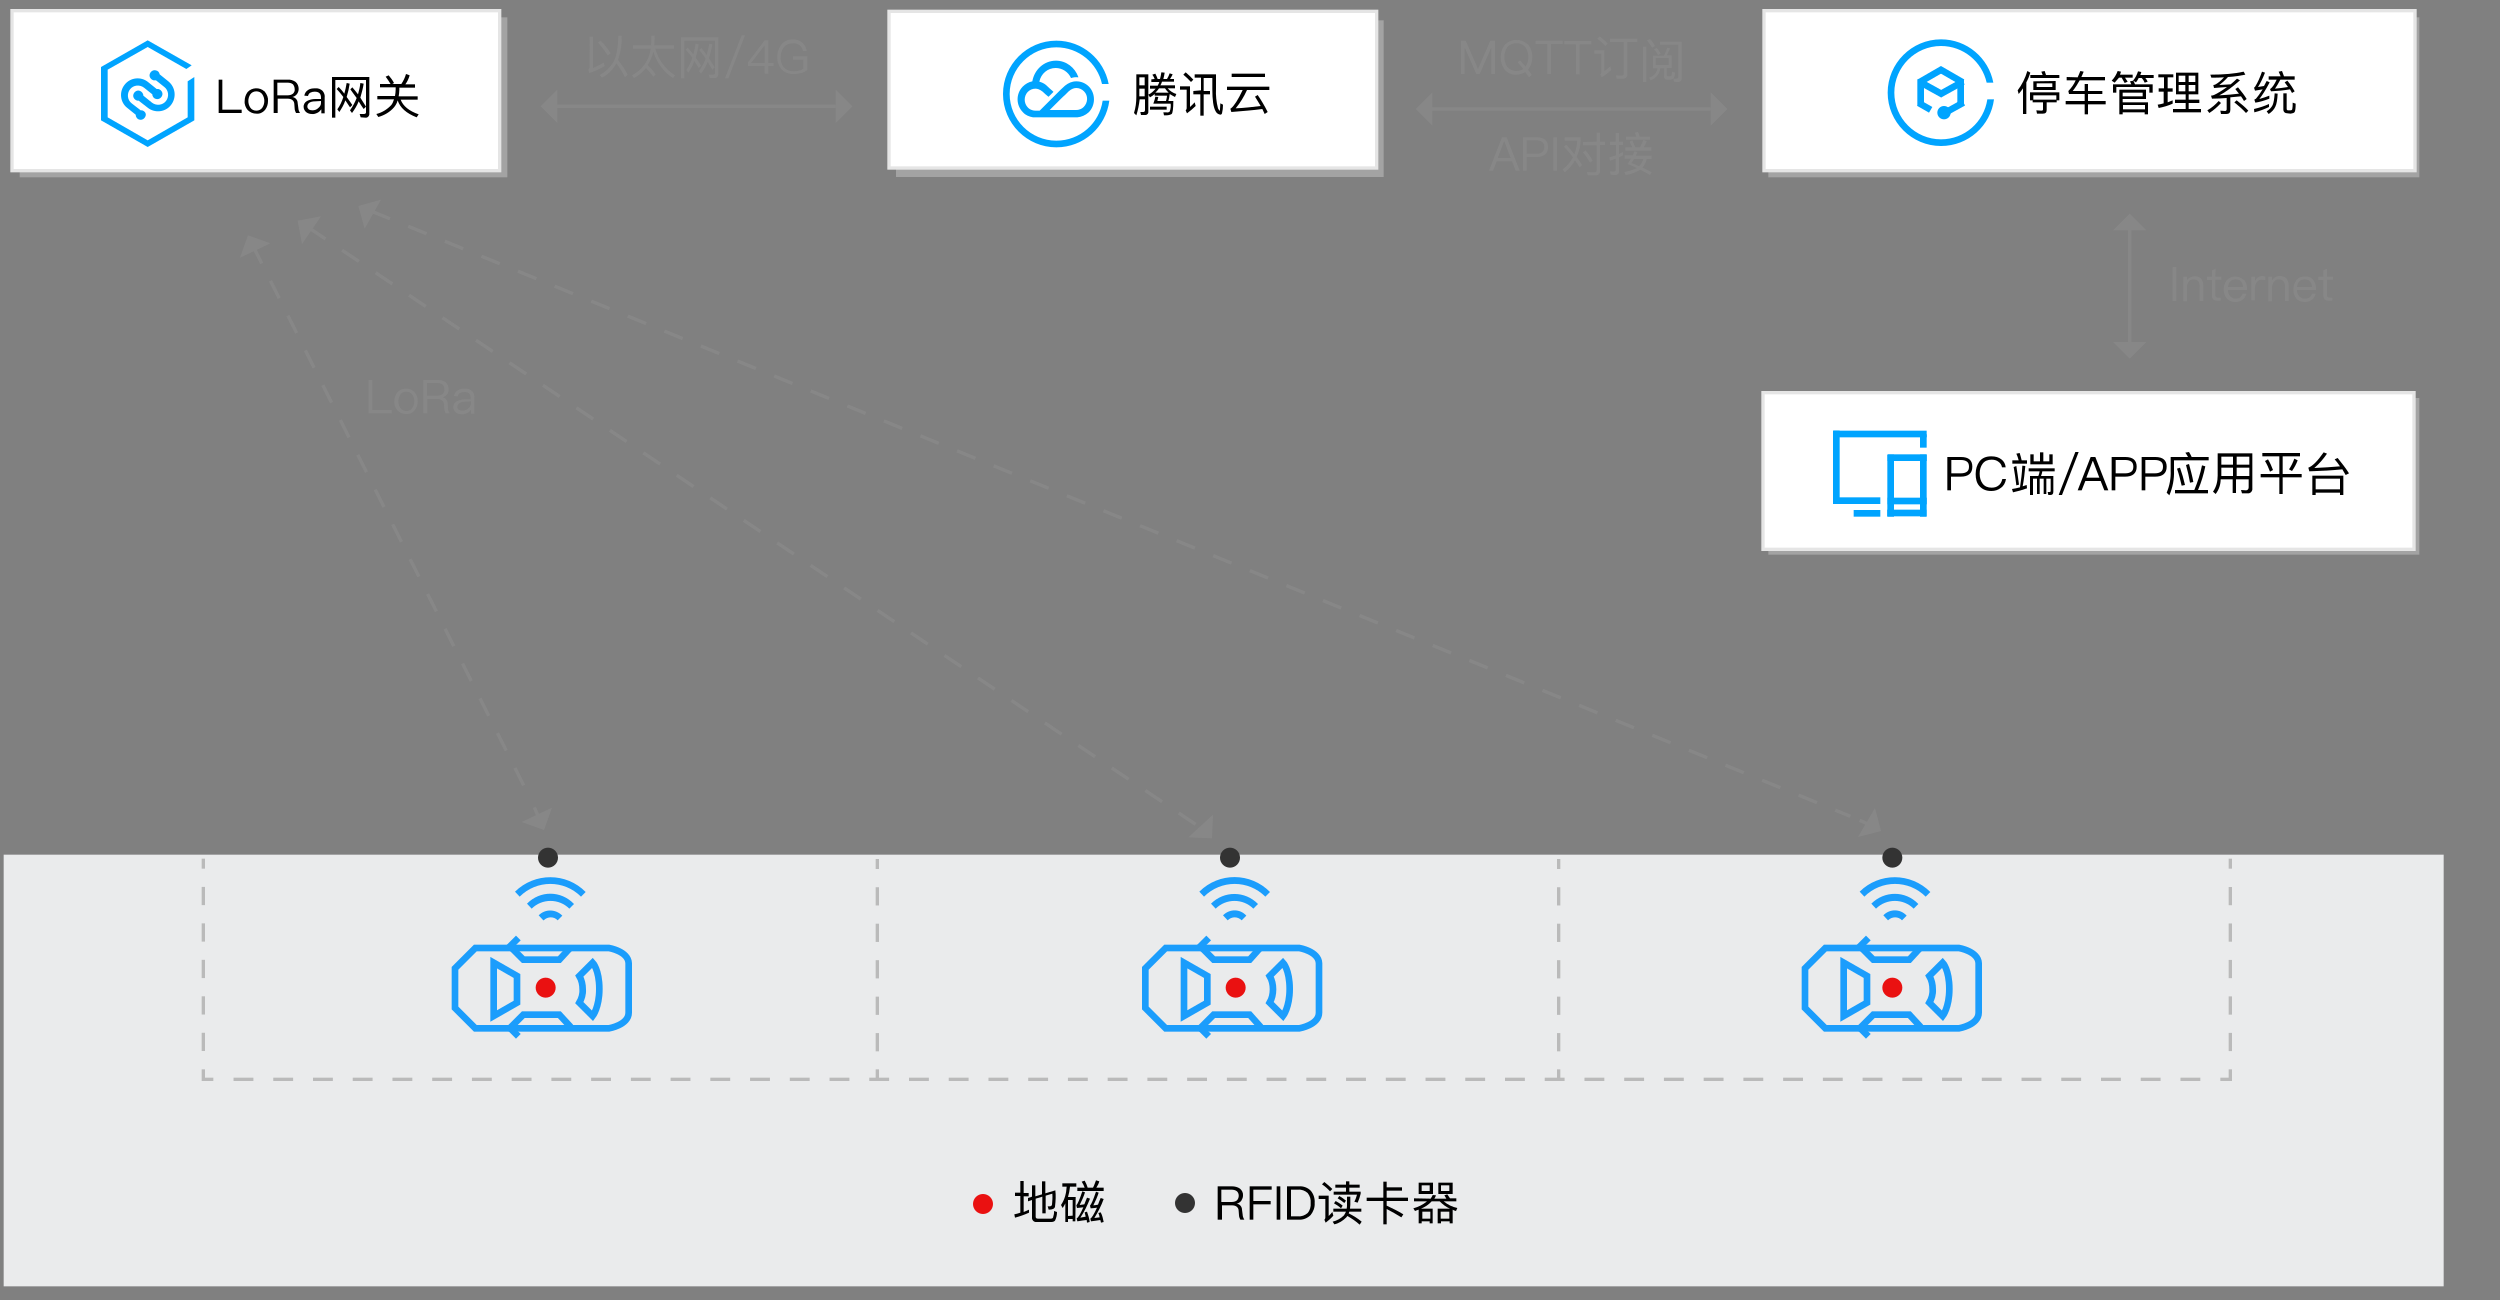 <?xml version="1.0" encoding="utf-8"?>
<!-- Generator: Adobe Illustrator 23.0.3, SVG Export Plug-In . SVG Version: 6.00 Build 0)  -->
<svg version="1.1" id="图层_1" xmlns="http://www.w3.org/2000/svg" xmlns:xlink="http://www.w3.org/1999/xlink" x="0px" y="0px"
	 width="750px" height="390px" viewBox="0 0 750 390" style="enable-background:new 0 0 750 390;" xml:space="preserve">
<rect x="0" y="0" width="750" height="390" fill="#808080" stroke="none"/>
<style type="text/css">
	.st0{fill:none;}
	.st1{fill:#878787;}
	.st2{fill:none;stroke:#878787;stroke-miterlimit:10;}
	.st3{opacity:0.6;fill:#BBBBBB;enable-background:new    ;}
	.st4{fill:#FFFFFF;stroke:#E5E5E5;}
	.st5{fill:#EAEBEC;}
	.st6{fill:none;stroke:#BABABA;stroke-miterlimit:10;}
	.st7{fill:none;stroke:#BABABA;stroke-miterlimit:10;stroke-dasharray:5.47,5.47;}
	.st8{fill:none;stroke:#BABABA;stroke-miterlimit:10;stroke-dasharray:5.96,5.96;}
	.st9{fill:#1B9DFC;}
	.st10{fill:none;stroke:#1B9DFC;stroke-width:2;stroke-miterlimit:10;}
	.st11{fill:#EA1111;}
	.st12{fill:#333333;}
	.st13{fill:none;stroke:#878787;stroke-miterlimit:10;stroke-dasharray:5.84,5.84;}
	.st14{fill:none;stroke:#878787;stroke-miterlimit:10;stroke-dasharray:6.05,6.05;}
	.st15{fill:none;stroke:#878787;stroke-miterlimit:10;stroke-dasharray:5.93,5.93;}
	.st16{clip-path:url(#SVGID_2_);}
	.st17{clip-path:url(#SVGID_4_);fill:#00A4FF;}
	.st18{clip-path:url(#SVGID_6_);}
	.st19{clip-path:url(#SVGID_8_);fill:#00A4FF;}
	.st20{clip-path:url(#SVGID_10_);}
	.st21{clip-path:url(#SVGID_12_);fill:#00A4FF;}
	.st22{clip-path:url(#SVGID_14_);}
	.st23{clip-path:url(#SVGID_16_);fill:#00A4FF;}
	.st24{clip-path:url(#SVGID_18_);}
	.st25{clip-path:url(#SVGID_20_);fill:#00A4FF;}
	.st26{clip-path:url(#SVGID_22_);}
	.st27{clip-path:url(#SVGID_24_);fill:#00A4FF;}
	.st28{clip-path:url(#SVGID_26_);}
	.st29{clip-path:url(#SVGID_28_);fill:#00A4FF;}
	.st30{clip-path:url(#SVGID_30_);}
	.st31{clip-path:url(#SVGID_32_);fill:#00A4FF;}
	.st32{clip-path:url(#SVGID_34_);}
	.st33{clip-path:url(#SVGID_36_);fill:#00A4FF;}
	.st34{clip-path:url(#SVGID_38_);}
	.st35{clip-path:url(#SVGID_40_);fill:#00A4FF;}
	.st36{clip-path:url(#SVGID_42_);}
	.st37{clip-path:url(#SVGID_44_);fill:#00A4FF;}
	.st38{clip-path:url(#SVGID_46_);}
	.st39{clip-path:url(#SVGID_48_);fill:#00A4FF;}
	.st40{fill-rule:evenodd;clip-rule:evenodd;fill:#00A4FF;}
	.st41{clip-path:url(#SVGID_50_);}
	.st42{clip-path:url(#SVGID_52_);fill:#00A4FF;}
	.st43{clip-path:url(#SVGID_54_);}
	.st44{clip-path:url(#SVGID_56_);fill:#00A4FF;}
	.st45{clip-path:url(#SVGID_58_);}
	.st46{clip-path:url(#SVGID_60_);fill:#00A4FF;}
	.st47{fill:#00A4FF;}
</style>
<title>1</title>
<path class="st0" d="M740.5,8458.4"/>
<path class="st0" d="M740.5-7924.6"/>
<g>
	<path class="st0" d="M1015.8-44.7"/>
</g>
<g>
	<path class="st1" d="M176.5,20.9c0.2-0.2,0.4-0.5,0.4-0.8V11h1v9.4c1.1-0.5,2.2-1,3.2-1.6l0.3,1c-1.5,0.9-3,1.6-4.6,2.1L176.5,20.9
		z M183.2,16l-0.9,0.6c-0.9-1.4-1.9-2.7-2.9-3.9l0.8-0.5C181.4,13.4,182.3,14.6,183.2,16L183.2,16z M180.6,23.3l-0.7-0.8
		c2.1-1.1,3.8-2.9,4.7-5.1c0.6-2.2,0.9-4.4,0.9-6.7h1c0.1,2.3-0.2,4.6-0.9,6.7c-0.1,0.2-0.1,0.4-0.2,0.6c1.1,1.4,2.1,2.8,2.9,4.4
		l-0.8,0.8c-0.7-1.5-1.6-2.9-2.6-4.2C184,20.8,182.5,22.3,180.6,23.3z"/>
	<path class="st1" d="M195.3,13.6c0.1-0.7,0.1-1.5,0.1-2.2v-0.7h1v0.5c0,0.8-0.1,1.6-0.1,2.4h5.9v1h-5.6c0.9,3.3,3,6.2,5.9,8
		l-0.6,0.8c-2.8-1.8-4.9-4.6-5.9-7.9c-0.3,1.4-0.9,2.8-1.7,4c0.9,0.9,1.7,1.8,2.4,2.8L196,23c-0.7-0.9-1.4-1.8-2.2-2.6
		c-1,1.2-2.2,2.3-3.6,3l-0.6-0.8c3.1-1.6,5.2-4.6,5.6-8h-5.3v-1H195.3z"/>
	<path class="st1" d="M212.9,23.4l-0.3-1h1.3c0.3,0,0.6-0.2,0.6-0.4c0-0.1,0-0.1,0-0.1v-9.7h-9.2v11.3h-1V11.2h11.2v10.9
		c0.1,0.6-0.3,1.2-0.9,1.3c-0.1,0-0.2,0-0.3,0C214.3,23.4,212.9,23.4,212.9,23.4z M208.3,18.3c-0.4,1.3-1.1,2.4-1.8,3.5l-0.6-0.8
		c0.8-1.1,1.4-2.4,1.8-3.7c-0.7-0.9-1.3-1.7-2-2.4l0.6-0.6c0.6,0.6,1.1,1.3,1.7,2c0.3-1,0.5-2.1,0.7-3.2l0.9,0.2
		c-0.2,1.4-0.5,2.7-0.9,4c0.5,0.7,1.1,1.5,1.6,2.4l-0.7,0.7C209.2,19.6,208.7,18.9,208.3,18.3z M212.3,18.6c-0.5,1.3-1.2,2.4-2,3.5
		l-0.6-0.8c0.8-1.1,1.5-2.4,2-3.7c-0.6-1-1.3-1.8-1.9-2.6l0.6-0.6c0.6,0.7,1.1,1.4,1.6,2.1c0.3-1.1,0.6-2.2,0.8-3.4l0.9,0.2
		c-0.2,1.4-0.6,2.8-1,4.2c0.5,0.8,1.1,1.7,1.7,2.7l-0.7,0.7C213.2,20.1,212.8,19.3,212.3,18.6L212.3,18.6L212.3,18.6z"/>
	<path class="st1" d="M222.5,10.6l-5,12.9h1l5-12.9H222.5z"/>
	<path class="st1" d="M230.5,12.1v6.8h1.6v0.9h-1.6v2.3h-1.1v-2.3h-5v-1.1l5-6.6H230.5z M225.3,18.9h4.1v-5.3l0,0L225.3,18.9z"/>
	<path class="st1" d="M240.7,12.8c0.7,0.6,1.2,1.5,1.3,2.5h-1.1c-0.1-0.7-0.5-1.3-1-1.7c-0.6-0.5-1.4-0.7-2.1-0.6
		c-1,0-2,0.4-2.6,1.1c-0.7,0.9-1,2-1,3.1c-0.1,1.1,0.3,2.1,0.9,3c0.8,0.8,1.8,1.2,3,1.2c0.5,0,1-0.1,1.6-0.2
		c0.5-0.1,0.9-0.3,1.3-0.6v-2.7h-3.1v-1h4.3V21c-0.5,0.4-1.1,0.7-1.8,0.9c-0.8,0.2-1.5,0.3-2.3,0.3c-1.4,0.1-2.8-0.5-3.7-1.5
		c-0.8-1-1.3-2.3-1.2-3.6c-0.1-1.3,0.4-2.6,1.2-3.7s2.1-1.6,3.5-1.6C238.7,11.8,239.8,12.1,240.7,12.8z"/>
	<polygon class="st1" points="250.7,36.9 255.7,31.9 250.7,26.9 	"/>
	<polygon class="st1" points="167.2,36.9 162.2,31.9 167.2,26.9 	"/>
	<line class="st2" x1="164.7" y1="31.9" x2="250.7" y2="31.9"/>
</g>
<polygon class="st1" points="81.1,73 74.4,70.6 72,77.3 "/>
<polygon class="st1" points="156.5,246.6 163.2,249 165.6,242.3 "/>
<polygon class="st1" points="557.4,251.1 564.3,249.3 562.5,242.4 "/>
<polygon class="st1" points="96.3,64.9 89.3,66.2 90.6,73.2 "/>
<polygon class="st1" points="114.3,59.9 107.5,61.8 109.4,68.6 "/>
<polygon class="st1" points="633.9,102.6 638.9,107.6 643.9,102.6 "/>
<polygon class="st1" points="633.9,69.1 638.9,64.1 643.9,69.1 "/>
<line class="st2" x1="638.9" y1="66.6" x2="638.9" y2="102.6"/>
<path class="st1" d="M652.9,80.1v10.2h-1.1V80.1H652.9z"/>
<path class="st1" d="M661,85.8v4.5h-1.1v-4.4c0-1.4-0.6-2.1-1.9-2.1c-0.5,0-1,0.2-1.3,0.6c-0.4,0.4-0.6,1-0.6,1.6v4.4H655V83h1.1
	v1.1c0.2-0.4,0.6-0.7,1-0.9s0.8-0.3,1.3-0.3C660,82.8,661,83.8,661,85.8z"/>
<path class="st1" d="M664.6,83h1.8v0.9h-1.8v4.6c0,0.2,0,0.4,0.2,0.6c0.1,0.1,0.3,0.2,0.5,0.2h0.9v0.9h-1c-0.5,0-1-0.1-1.3-0.5
	s-0.4-0.8-0.3-1.2V84h-1.5v-1h1.5v-1.9l1.1-0.5L664.6,83z"/>
<path class="st1" d="M673.3,84c0.6,0.9,0.9,1.9,0.8,3h-5.7c0,0.7,0.2,1.4,0.7,1.9c0.4,0.5,1,0.7,1.6,0.7c0.5,0,1-0.1,1.4-0.4
	c0.3-0.3,0.6-0.7,0.7-1.1h1.1c-0.2,0.7-0.5,1.3-1,1.7c-0.6,0.6-1.5,0.8-2.3,0.8c-0.9,0-1.8-0.3-2.5-1c-0.7-0.8-1-1.8-1-2.8
	s0.3-1.9,0.9-2.7c1.3-1.4,3.4-1.5,4.9-0.3C673,83.9,673.1,83.9,673.3,84L673.3,84z M669.1,84.4c-0.4,0.5-0.7,1.1-0.7,1.7h4.5
	c-0.1-1.6-0.9-2.3-2.3-2.3C670.1,83.8,669.5,84,669.1,84.4L669.1,84.4z"/>
<path class="st1" d="M679.6,83v1.1c-0.3-0.1-0.7-0.2-1.1-0.2c-0.6,0-1.1,0.3-1.4,0.7c-0.4,0.5-0.6,1.1-0.6,1.7v3.8h-1.1V83h1.1v1.3
	c0.2-0.4,0.4-0.7,0.8-1c0.4-0.3,0.8-0.5,1.3-0.5C678.9,82.8,679.3,82.9,679.6,83z"/>
<path class="st1" d="M686.6,85.8v4.5h-1.1v-4.4c0-1.4-0.7-2.1-1.9-2.1c-0.5,0-1,0.2-1.3,0.6c-0.4,0.4-0.6,1-0.7,1.6v4.4h-1.1V83h1.1
	v1.1c0.5-0.8,1.3-1.3,2.3-1.3C685.7,82.8,686.6,83.8,686.6,85.8z"/>
<path class="st1" d="M694,84c0.6,0.9,0.9,1.9,0.8,3h-5.7c0,0.7,0.2,1.4,0.7,1.9c0.4,0.5,1,0.7,1.6,0.7c0.5,0,1-0.1,1.5-0.4
	c0.3-0.3,0.6-0.7,0.7-1.1h1.1c-0.2,0.7-0.5,1.3-1,1.7c-0.7,0.6-1.5,0.8-2.3,0.8c-0.9,0-1.8-0.3-2.5-1c-1.2-1.6-1.2-3.9,0-5.5
	c0.6-0.8,1.5-1.2,2.5-1.1C692.4,82.8,693.3,83.2,694,84z M689.8,84.4c-0.4,0.5-0.7,1.1-0.7,1.7h4.5c-0.1-1.6-0.9-2.3-2.3-2.3
	C690.8,83.8,690.2,84,689.8,84.4L689.8,84.4z"/>
<path class="st1" d="M698.1,83h1.8v0.9h-1.8v4.6c0,0.2,0,0.4,0.2,0.6c0.1,0.1,0.3,0.2,0.5,0.2h0.9v0.9h-1.1c-0.5,0-1-0.1-1.3-0.5
	c-0.2-0.4-0.4-0.8-0.3-1.2V84h-1.5v-1h1.5v-1.9l1.1-0.5L698.1,83z"/>
<g>
	<path class="st1" d="M439.7,12.2l3.7,8.5l0,0l3.7-8.5h1.4v10h-1.1v-8l0,0l-3.5,8h-1l-3.5-8l0,0v8h-1.1v-10
		C438.3,12.2,439.7,12.2,439.7,12.2z"/>
	<path class="st1" d="M493.9,14v10.6h-1V14H493.9z M496.5,13.8l-0.9,0.5c-0.4-0.8-1-1.5-1.5-2.2l0.9-0.4
		C495.6,12.3,496.1,13,496.5,13.8z M501,14.5c-0.3,0.7-0.6,1.4-1,2.1h1.5v3.8H500v2.1c0,0.2,0.1,0.4,0.3,0.4h0.6
		c0.2,0,0.3,0,0.5-0.2c0.2-0.4,0.2-0.8,0.2-1.2l0.9,0.3c0,0.6-0.1,1.2-0.5,1.8c-0.3,0.2-0.6,0.3-0.9,0.3h-1c-0.6,0-0.9-0.4-0.9-1.1
		v-2.3h-1.1c-0.2,1.6-1.3,3-2.9,3.6l-0.5-0.8c1.3-0.3,2.3-1.4,2.6-2.8h-1.4v-3.8h3.3c0.4-0.8,0.7-1.6,1-2.4L501,14.5z M498.2,16.1
		l-0.8,0.4c-0.3-0.6-0.7-1.2-1.2-1.7l0.8-0.4C497.5,14.9,497.8,15.4,498.2,16.1z M500.6,17.4h-3.9v2.1h3.9V17.4z M502.2,24.5
		l-0.2-0.9h1c0.3,0,0.5-0.2,0.5-0.6v-9.6H498v-0.9h6.5v10.9c0.1,0.6-0.3,1.2-1,1.2c-0.1,0-0.2,0-0.3,0L502.2,24.5z"/>
	<path class="st1" d="M452,41.2l3.9,10h-1.2l-1.1-2.8H449l-1.1,2.8h-1.2l3.9-10H452z M453.2,47.4l-1.9-5h-0.1l-1.9,5H453.2z"/>
	<g>
		<path class="st1" d="M458.5,13.4c1.6,2.2,1.6,5.2,0,7.4l-0.1,0.1c0.4,0.5,0.8,1,1.1,1.6l-0.8,0.7c-0.4-0.6-0.8-1.1-1.1-1.6
			c-0.8,0.5-1.8,0.8-2.7,0.8c-1.4,0.1-2.6-0.5-3.5-1.5c-1.6-2.2-1.6-5.2,0-7.4c1.9-2,5-2,7-0.1H458.5L458.5,13.4L458.5,13.4z
			 M452.2,14.1c-1.2,1.8-1.2,4.2,0,6c0.7,0.8,1.7,1.2,2.7,1.2c0.7,0,1.5-0.2,2.1-0.6c-0.6-0.7-1.1-1.4-1.7-2l0.7-0.6
			c0.6,0.6,1.1,1.3,1.7,1.9c1.1-1.8,1.1-4.2-0.1-5.9c-0.7-0.8-1.7-1.2-2.7-1.1C453.9,12.9,452.9,13.4,452.2,14.1L452.2,14.1z"/>
		<path class="st1" d="M468.8,12.2v1h-3.5v9h-1.1v-9h-3.5v-1C460.7,12.2,468.8,12.2,468.8,12.2z"/>
		<path class="st1" d="M461,41.2c2.3,0,3.4,1,3.4,2.9c0,2-1.2,3-3.5,3H458v4.1h-1.1v-10H461z M458,46.1h2.9c0.6,0.1,1.3-0.1,1.8-0.5
			c0.4-0.4,0.6-0.9,0.6-1.5s-0.2-1.1-0.6-1.5c-0.5-0.4-1.1-0.5-1.8-0.5H458V46.1z"/>
		<path class="st1" d="M467.1,41.2v10H466v-10H467.1z"/>
		<path class="st1" d="M483.2,52.4l-0.2-1c0.4,0,0.8,0.1,1.1,0.1s0.5-0.1,0.6-0.4c0-0.1,0-0.1,0-0.1v-3.4c-0.6,0.2-1.1,0.4-1.7,0.6
			l-0.2-1c0.7-0.2,1.3-0.4,2-0.6v-3.1H483v-1h1.7v-2.6h1v2.6h1.2v1h-1.2v2.7c0.4-0.2,0.8-0.4,1.2-0.6v1c-0.4,0.2-0.8,0.4-1.2,0.6
			v4.1c0.1,0.6-0.3,1.1-1,1.2c-0.1,0-0.2,0-0.3,0L483.2,52.4z M491.2,45.6c-0.1,0.4-0.3,0.7-0.5,1.1h4.8v1H494
			c-0.2,1-0.6,1.9-1.3,2.6c1,0.4,1.9,0.9,2.8,1.4l-0.5,0.8c-0.8-0.5-1.8-1-2.9-1.6c-1.3,0.8-2.8,1.4-4.4,1.6l-0.4-0.9
			c1.3-0.2,2.6-0.6,3.8-1.2c-0.9-0.4-1.8-0.8-2.8-1.2c0.4-0.6,0.7-1.1,1-1.6h-1.9v-1h2.4c0.2-0.4,0.4-0.8,0.5-1.2L491.2,45.6z
			 M490.6,44.2h1.4c0.4-0.7,0.7-1.5,1-2.2l1,0.3c-0.2,0.7-0.5,1.3-0.9,1.9h2.3v1h-7.8v-1h2.1c-0.3-0.6-0.6-1.2-0.8-1.7l0.8-0.4
			C490,42.8,490.3,43.5,490.6,44.2L490.6,44.2L490.6,44.2z M491.9,41h3.1v0.9h-7.2V41h3.1c-0.1-0.4-0.3-0.8-0.5-1.2l1-0.2
			C491.6,40,491.8,40.5,491.9,41L491.9,41z M490.2,47.7c-0.3,0.4-0.5,0.9-0.8,1.2c0.8,0.3,1.6,0.6,2.3,1c0.6-0.6,1.1-1.4,1.3-2.2
			H490.2z"/>
		<path class="st1" d="M477.4,12.3v1h-3.5v9h-1.1v-9h-3.5v-1C469.3,12.3,477.4,12.3,477.4,12.3z"/>
		<path class="st1" d="M481.3,15.1v6.3c0.5-0.4,1.1-0.9,1.8-1.5l0.3,1.1c-0.9,0.8-1.9,1.6-2.9,2.2l-0.4-0.9c0.2-0.1,0.3-0.4,0.3-0.6
			v-5.6h-2.1v-1C478.3,15.1,481.3,15.1,481.3,15.1z M482.3,13.1l-0.7,0.7c-0.7-0.8-1.5-1.5-2.4-2.2l0.7-0.7
			C480.8,11.6,481.6,12.3,482.3,13.1z M491.2,11.6v1h-3v9.7c0.1,0.6-0.4,1.2-1,1.3c-0.1,0-0.2,0-0.3,0H485l-0.2-1
			c0.6,0,1.2,0.1,1.7,0.1s0.6-0.2,0.6-0.7v-9.4H483v-1C483,11.6,491.2,11.6,491.2,11.6z"/>
		<path class="st1" d="M472.3,46.3c0.5-1.3,0.8-2.7,0.9-4.1h-3.8v-1h4.8v0.7c0,1.8-0.5,3.6-1.2,5.2c0.6,0.8,1.1,1.6,1.6,2.4
			l-0.7,0.7c-0.4-0.7-0.9-1.4-1.4-2.1c-0.8,1.4-1.8,2.6-3.1,3.6l-0.6-0.9c1.3-0.9,2.3-2.2,3.1-3.6c-0.8-1.1-1.7-2.1-2.7-3.2l0.7-0.6
			C470.8,44.4,471.6,45.4,472.3,46.3z M477.8,48.2l-0.8,0.6c-0.6-1.1-1.3-2.1-2.1-3.1l0.8-0.6C476.5,46.1,477.2,47.1,477.8,48.2z
			 M479,42.5v-2.7h1v2.7h1.5v1H480v7.7c0.1,0.7-0.4,1.3-1.1,1.4c-0.1,0-0.2,0-0.4,0h-2.2l-0.2-1c0.7,0.1,1.4,0.1,2.1,0.1
			c0.7,0,0.8-0.2,0.8-0.7v-7.4h-4.1v-1L479,42.5z"/>
		<g>
			<polygon class="st1" points="513.2,37.7 518.2,32.7 513.2,27.7 			"/>
			<polygon class="st1" points="429.7,37.7 424.7,32.7 429.7,27.7 			"/>
			<line class="st2" x1="427.2" y1="32.7" x2="513.2" y2="32.7"/>
		</g>
	</g>
</g>
<g>
	<path class="st1" d="M111.7,114v9h5.8v1h-6.9v-10H111.7z"/>
	<path class="st1" d="M124.4,117.7c0.6,0.8,1,1.7,0.9,2.7c0,1-0.3,1.9-0.9,2.7c-0.7,0.8-1.6,1.2-2.6,1.1c-1,0-1.9-0.4-2.6-1.1
		c-0.6-0.7-1-1.7-0.9-2.7c0-1,0.3-1.9,0.9-2.7c1.3-1.4,3.6-1.5,5-0.2C124.3,117.5,124.4,117.6,124.4,117.7L124.4,117.7z
		 M120.1,118.4c-0.4,0.6-0.6,1.3-0.6,2s0.2,1.4,0.6,2s1.1,0.9,1.8,0.9c0.7,0,1.4-0.3,1.8-0.9c0.8-1.2,0.8-2.8,0-4
		c-0.4-0.6-1.1-0.9-1.8-0.9C121.1,117.5,120.5,117.8,120.1,118.4z"/>
	<path class="st1" d="M131.3,114c0.8-0.1,1.7,0.2,2.4,0.7c0.6,0.5,0.9,1.3,0.9,2.1c0,0.5-0.1,1.1-0.5,1.5c-0.3,0.4-0.8,0.8-1.4,0.9
		l0,0c0.9,0.1,1.6,0.9,1.6,1.8l0.1,1.5c0,0.5,0.2,1,0.5,1.5h-1.2c-0.2-0.4-0.4-0.9-0.4-1.3l-0.1-1.3c0-0.5-0.2-1-0.6-1.3
		c-0.4-0.3-0.9-0.4-1.4-0.4h-3v4.3H127v-10C127,114,131.3,114,131.3,114z M128.1,118.7h3c0.6,0,1.2-0.1,1.7-0.5
		c0.4-0.4,0.6-0.9,0.5-1.4c0-0.5-0.1-1-0.5-1.4c-0.5-0.4-1.1-0.5-1.7-0.5h-3V118.7L128.1,118.7z"/>
	<path class="st1" d="M141.7,117.4c0.5,0.6,0.7,1.3,0.6,2v4.7h-1v-1.2c-0.3,0.4-0.7,0.8-1.1,1c-0.6,0.3-1.2,0.5-1.8,0.4
		c-0.6,0-1.2-0.2-1.7-0.6c-0.4-0.4-0.7-0.9-0.7-1.4c-0.1-0.8,0.3-1.5,1-1.9c0.8-0.4,1.6-0.6,2.5-0.6h1.7v-0.4c0-1.2-0.6-1.8-1.9-1.8
		c-0.5,0-0.9,0.1-1.3,0.3c-0.4,0.2-0.6,0.6-0.7,1l-1.1-0.1c0.1-0.7,0.5-1.3,1.1-1.7s1.4-0.5,2.1-0.5
		C140.3,116.5,141.1,116.8,141.7,117.4z M139.6,120.5c-1.6,0-2.4,0.6-2.4,1.6c0,0.3,0.1,0.6,0.4,0.8c0.3,0.2,0.7,0.3,1.1,0.3
		c0.7,0,1.3-0.2,1.8-0.7c0.5-0.4,0.8-0.9,0.8-1.5v-0.6L139.6,120.5z"/>
</g>
<g>
	<rect x="530.5" y="119.4" class="st3" width="195.3" height="47"/>
	<rect x="528.9" y="117.8" class="st4" width="195.3" height="47"/>
</g>
<rect x="1.1" y="256.4" class="st5" width="732" height="129.5"/>
<g>
	<g>
		<line class="st6" x1="669.1" y1="257.6" x2="669.1" y2="260.6"/>
		<line class="st7" x1="669.1" y1="266.1" x2="669.1" y2="318.1"/>
		<polyline class="st6" points="669.1,320.8 669.1,323.8 666.1,323.8 		"/>
		<line class="st8" x1="660.1" y1="323.8" x2="67" y2="323.8"/>
		<polyline class="st6" points="64,323.8 61,323.8 61,320.8 		"/>
		<line class="st7" x1="61" y1="315.3" x2="61" y2="263.4"/>
		<line class="st6" x1="61" y1="260.6" x2="61" y2="257.6"/>
	</g>
	<g>
		<line class="st6" x1="263.2" y1="323.8" x2="263.2" y2="320.8"/>
		<line class="st7" x1="263.2" y1="315.4" x2="263.2" y2="263.4"/>
		<line class="st6" x1="263.2" y1="260.7" x2="263.2" y2="257.7"/>
	</g>
	<g>
		<line class="st6" x1="467.6" y1="323.8" x2="467.6" y2="320.8"/>
		<line class="st7" x1="467.6" y1="315.4" x2="467.6" y2="263.4"/>
		<line class="st6" x1="467.6" y1="260.7" x2="467.6" y2="257.7"/>
	</g>
</g>
<g>
	<path class="st9" d="M161.6,274.6L161.6,274.6l1.4,1.5c0,0,0,0,0.1,0c1.2-1.2,3.1-1.2,4.2,0l1.4-1.4
		C166.7,272.7,163.6,272.6,161.6,274.6z"/>
	<path class="st9" d="M158.1,271.1L158.1,271.1l1.4,1.5l0,0c3.1-3.1,8.2-3.1,11.3,0l1.4-1.4C168.3,267.1,162,267.1,158.1,271.1z"/>
	<path class="st9" d="M154.5,267.5L154.5,267.5l1.4,1.5l0,0c5.1-5.1,13.3-5.1,18.4,0l1.4-1.4C169.9,261.7,160.4,261.7,154.5,267.5z"
		/>
	<path class="st10" d="M182.7,284.4h-40.1l-6.1,6.1v11.9l6.1,6.1h40.1c0,0,5.9-1,5.9-4.7V289C188.5,285.4,182.7,284.4,182.7,284.4z"
		/>
	<polyline class="st10" points="155.5,281.4 153,283.9 157,287.9 167.8,287.9 171.2,284.2 	"/>
	<polyline class="st10" points="155.5,310.9 153,308.4 157,304.4 167.8,304.4 171.2,308.1 	"/>
	<polygon class="st10" points="155.1,300.8 148.1,304.8 148.1,288.8 155.1,292.8 	"/>
	<path class="st10" d="M173.8,300.8l4,4c0,0,2-2.6,2-8.1c0-5.8-2-7.9-2-7.9l-4,4c0.7,1.2,1,2.6,1,4
		C174.9,298.2,174.5,299.6,173.8,300.8z"/>
	<circle class="st11" cx="163.7" cy="296.3" r="3"/>
</g>
<g>
	<polygon class="st1" points="356.5,251.2 363.6,251.5 363.9,244.4 	"/>
	<path class="st9" d="M366.9,274.6L366.9,274.6l1.4,1.5l0,0c1.2-1.2,3-1.2,4.2,0l1.4-1.4C372,272.6,368.9,272.6,366.9,274.6
		L366.9,274.6z"/>
	<path class="st9" d="M363.3,271.1L363.3,271.1l1.4,1.5l0,0c3.1-3.1,8.2-3.1,11.3,0l1.4-1.4C373.5,267.2,367.2,267.2,363.3,271.1z"
		/>
	<path class="st9" d="M359.8,267.5L359.8,267.5l1.4,1.5l0,0c5.1-5.1,13.3-5.1,18.4,0l1.4-1.4C375.2,261.7,365.7,261.6,359.8,267.5
		L359.8,267.5z"/>
	<path class="st10" d="M389.8,284.4h-40.1l-6.1,6.1v11.9l6.1,6.1h40.1c0,0,5.9-1,5.9-4.7V289C395.6,285.4,389.8,284.4,389.8,284.4z"
		/>
	<polyline class="st10" points="362.6,281.4 360.1,283.9 364.1,287.9 374.9,287.9 378.2,284.2 	"/>
	<polyline class="st10" points="362.6,310.9 360.1,308.4 364.1,304.4 374.9,304.4 378.2,308.1 	"/>
	<polygon class="st10" points="362.2,300.8 355.2,304.8 355.2,288.8 362.2,292.8 	"/>
	<path class="st10" d="M380.9,300.8l4,4c0,0,2-2.6,2-8.1c0-5.8-2-7.9-2-7.9l-4,4c0.7,1.2,1,2.6,1,4
		C381.9,298.2,381.6,299.6,380.9,300.8z"/>
	<circle class="st11" cx="370.7" cy="296.3" r="3"/>
</g>
<path class="st9" d="M565,274.6L565,274.6l1.4,1.5l0,0c1.2-1.2,3.1-1.2,4.2,0l1.4-1.4C570.1,272.6,566.9,272.6,565,274.6L565,274.6z
	"/>
<path class="st9" d="M561.4,271.1L561.4,271.1l1.4,1.5l0,0c3.1-3.1,8.2-3.1,11.3,0l1.4-1.4C571.6,267.1,565.3,267.2,561.4,271.1z"/>
<path class="st9" d="M557.9,267.5L557.9,267.5l1.4,1.5l0,0c5.1-5.1,13.3-5.1,18.4,0l1.4-1.4C573.2,261.7,563.7,261.7,557.9,267.5z"
	/>
<path class="st10" d="M587.7,284.4h-40.1l-6.1,6.1v11.9l6.1,6.1h40.1c0,0,5.9-1,5.9-4.7V289C593.5,285.4,587.7,284.4,587.7,284.4z"
	/>
<polyline class="st10" points="560.5,281.4 558,283.9 562,287.9 572.8,287.9 576.2,284.2 "/>
<polyline class="st10" points="560.5,310.9 558,308.4 562,304.4 572.8,304.4 576.2,308.1 "/>
<polygon class="st10" points="560.1,300.8 553.1,304.8 553.1,288.8 560.1,292.8 "/>
<path class="st10" d="M578.8,300.8l4,4c0,0,2-2.6,2-8.1c0-5.8-2-7.9-2-7.9l-4,4c0.7,1.2,1,2.6,1,4
	C579.9,298.2,579.5,299.6,578.8,300.8z"/>
<circle class="st11" cx="567.7" cy="296.3" r="3"/>
<circle class="st12" cx="567.7" cy="257.3" r="3"/>
<circle class="st12" cx="369" cy="257.3" r="3"/>
<circle class="st12" cx="164.4" cy="257.3" r="3"/>
<g>
	<path d="M308.7,363.8c-1.3,0.6-2.7,1.1-4.2,1.5l-0.2-1c0.6-0.1,1.2-0.3,1.8-0.5v-5h-1.6v-1h1.6v-3.5h1v3.6h1.5v1h-1.5v4.7
		c0.6-0.2,1.1-0.5,1.6-0.7L308.7,363.8z M316.5,362c-0.1,0.6-0.8,0.9-1.8,0.9h-0.1l-0.3-1h0.6c0.3,0,0.6-0.1,0.7-0.5
		c0.1-1.1,0.2-2.2,0.1-3.3l-2,0.6v5.3h-1v-5l-2,0.6v5.4c0,0.4,0.2,0.6,0.7,0.6h3.9c0.2,0,0.5-0.1,0.6-0.3c0.2-0.7,0.4-1.4,0.3-2
		l0.9,0.3c0,0.9-0.2,1.8-0.6,2.6c-0.3,0.3-0.7,0.4-1.1,0.4H311c-0.7,0.1-1.3-0.4-1.4-1.1c0-0.1,0-0.2,0-0.3V360l-1.2,0.4v-1l1.2-0.4
		v-3.4h1v3.3l2-0.6v-3.9h1v3.6l3-0.9C316.8,358.6,316.7,360.3,316.5,362L316.5,362z"/>
	<path d="M322.6,366.4h-0.8v-0.7h-1.4v0.9h-0.8V361c-0.2,0.5-0.5,0.9-0.8,1.4l-0.5-0.9c1.1-1.6,1.6-3.5,1.7-5.5h-1.3v-1h4.2v1H321
		c-0.1,1.1-0.3,2.1-0.6,3.1h2.3L322.6,366.4z M321.8,364.7V360h-1.4v4.8L321.8,364.7z M326.9,366.6l-0.8,0.2c0-0.3-0.1-0.6-0.1-0.8
		c-0.8,0.1-1.7,0.2-2.8,0.4l-0.2-0.9c0.5-0.2,1.1-1.3,2-3.3c-0.7,0.1-1.3,0.1-1.9,0.2l-0.2-0.8c0.4-0.4,1-1.8,1.8-4.2l0.8,0.3
		c-0.4,1.3-1,2.6-1.6,3.8l1.4-0.2c0.2-0.6,0.5-1.2,0.8-2l0.9,0.3c-0.8,2-1.7,3.9-2.9,5.7c0.6-0.1,1.1-0.2,1.6-0.3
		c-0.1-0.5-0.2-0.9-0.3-1.3l0.7-0.2C326.5,364.6,326.8,365.6,326.9,366.6z M325.4,356.3c-0.2-0.6-0.5-1.2-0.9-1.8l0.9-0.3
		c0.4,0.7,0.7,1.4,0.9,2.1h1.6c0.4-0.7,0.6-1.5,0.9-2.2l1,0.3c-0.2,0.7-0.5,1.3-0.9,1.9h2.2v1h-7.9v-1H325.4z M331.1,366.6l-0.8,0.2
		c-0.1-0.3-0.1-0.5-0.2-0.8c-0.8,0.1-1.8,0.3-2.8,0.4l-0.2-0.8c0.4-0.2,1.1-1.3,2-3.3c-0.7,0.1-1.3,0.2-1.9,0.2l-0.2-0.8
		c0.4-0.4,1-1.8,1.8-4.2l0.8,0.3c-0.4,1.3-1,2.6-1.6,3.8c0.4,0,0.9-0.1,1.4-0.2c0.2-0.6,0.5-1.3,0.8-2l0.9,0.3
		c-0.7,2-1.7,3.9-2.8,5.7l1.6-0.2c-0.1-0.5-0.2-0.9-0.4-1.3l0.7-0.2C330.7,364.6,330.9,365.6,331.1,366.6L331.1,366.6z"/>
	<circle class="st11" cx="294.9" cy="361.2" r="3"/>
</g>
<path d="M369.6,355.9c0.8,0,1.7,0.2,2.4,0.7c0.6,0.5,1,1.3,0.9,2.1c0,0.5-0.2,1-0.5,1.5c-0.3,0.4-0.8,0.8-1.4,0.9l0,0
	c0.9,0.1,1.6,0.9,1.6,1.8l0.2,1.5c0,0.5,0.2,1,0.5,1.5h-1.2c-0.2-0.4-0.4-0.9-0.4-1.3l-0.1-1.3c0-0.5-0.2-1-0.6-1.3
	s-0.9-0.4-1.4-0.4h-3v4.3h-1.3v-10L369.6,355.9z M366.4,360.6h3c0.6,0,1.2-0.1,1.7-0.5c0.7-0.8,0.7-2,0-2.7
	c-0.5-0.4-1.1-0.5-1.7-0.5h-3V360.6z"/>
<path d="M381.5,355.9v1H376v3.4h5.2v1H376v4.6h-1.1v-10H381.5z"/>
<path d="M384.1,355.9v10H383v-10H384.1z"/>
<path d="M389.7,355.9c1.3-0.1,2.7,0.4,3.6,1.4c0.8,1,1.2,2.3,1.1,3.6c0.1,1.3-0.4,2.6-1.2,3.6c-1,1-2.3,1.5-3.6,1.4h-3.5v-10H389.7z
	 M387.3,364.9h2.1c1.1,0.1,2.1-0.3,2.9-1c0.7-0.8,1-1.9,0.9-3c0.1-1.1-0.2-2.1-0.9-3c-0.8-0.7-1.8-1.1-2.9-1h-2.1V364.9z"/>
<path d="M398.6,358.7v6.1c0.4-0.4,0.7-0.7,1.1-1.2l0.3,1.1c-0.7,0.8-1.5,1.5-2.3,2.1l-0.4-0.9c0.2-0.1,0.3-0.4,0.3-0.6v-5.6h-2v-1
	H398.6z M399.7,356.7l-0.7,0.7c-0.7-0.8-1.5-1.5-2.4-2.1l0.7-0.7C398.2,355.3,399,356,399.7,356.7L399.7,356.7z M404,362.6
	c0.1-0.4,0.1-0.8,0.1-1.2V359h1v2.4c0,0.4-0.1,0.8-0.1,1.2h3.4v0.9h-3.6c-0.1,0.2-0.1,0.4-0.2,0.5c1.4,0.7,2.7,1.5,3.9,2.5l-0.6,0.9
	c-1.1-1-2.4-1.9-3.7-2.6c-0.1,0.1-0.2,0.3-0.3,0.4c-1,1-2.2,1.8-3.6,2.1l-0.5-0.8c1.3-0.3,2.5-1,3.4-1.9c0.2-0.3,0.4-0.7,0.6-1.1
	H400v-0.9H404z M403.8,355.4v-1h1v1h3.1v0.9h-3.1v1.2h3.4v0.6c-0.2,0.9-0.5,1.8-0.9,2.7l-1-0.3c0.4-0.7,0.6-1.4,0.8-2.1h-7v-0.9h3.7
	v-1.2h-3.2v-0.9L403.8,355.4L403.8,355.4z M402.8,361.7l-0.5,0.8c-0.6-0.6-1.4-1.1-2.1-1.5l0.5-0.7
	C401.4,360.7,402.1,361.1,402.8,361.7L402.8,361.7z M403.8,360.2l-0.5,0.7c-0.6-0.5-1.3-1-2-1.4l0.5-0.7
	C402.5,359.2,403.2,359.7,403.8,360.2L403.8,360.2z"/>
<circle class="st12" cx="355.5" cy="360.9" r="3"/>
<path d="M416,354.5v1.7h4.6v1H416v2.1h6.4v1H416v1.4c1.7,0.8,3.4,1.6,5,2.6l-0.6,0.9c-1.4-0.9-2.9-1.7-4.4-2.5v4.6h-1v-7h-5v-1h5
	v-4.8L416,354.5z"/>
<path d="M429.2,359.6c0.2-0.4,0.5-0.7,0.6-1.1l1,0.1c-0.1,0.3-0.3,0.7-0.5,1h3.6c-0.2-0.4-0.4-0.7-0.6-1l0.9-0.3
	c0.3,0.4,0.5,0.8,0.8,1.2h1.9v0.9h-3.8c1.2,1,2.6,1.7,4.1,2l-0.4,0.9c-0.4-0.1-0.7-0.2-1-0.4v4.1h-0.9v-0.6h-2.6v0.6h-1v-4.4h3.7
	c-1.2-0.5-2.2-1.3-3.1-2.2h-2.4c-0.9,1-2,1.7-3.2,2.2h3.5v4.4h-0.9v-0.6h-2.4v0.6h-0.9v-4.1c-0.4,0.1-0.8,0.3-1.1,0.4l-0.5-0.8
	c1.5-0.4,2.9-1.1,4.1-2.1h-3.9v-0.9L429.2,359.6z M429.9,354.8v3.4h-4.3v-3.4H429.9z M428.9,355.6h-2.4v1.7h2.4V355.6z M429.1,365.6
	v-2.1h-2.4v2.1H429.1z M435.8,354.8v3.4h-4.3v-3.4H435.8z M434.8,365.6v-2.1h-2.6v2.1H434.8z M434.8,355.6h-2.5v1.7h2.5V355.6z"/>
<line class="st13" x1="75.9" y1="73.8" x2="159.1" y2="239.6"/>
<line class="st2" x1="160.3" y1="242.2" x2="161.5" y2="245"/>
<line class="st14" x1="92.6" y1="68.3" x2="361.2" y2="249"/>
<line class="st15" x1="111.5" y1="63.4" x2="555.1" y2="244.9"/>
<line class="st2" x1="557.9" y1="246.1" x2="560.6" y2="247.3"/>
<g>
	<g>
		<rect x="530.5" y="5.2" class="st3" width="195.3" height="48"/>
		<rect x="529.2" y="3.2" class="st4" width="195.3" height="48"/>
	</g>
	<g>
		<g>
			<path d="M609.1,21.8c-0.3,1-0.7,2-1.2,2.9v9.5h-1v-7.7c-0.4,0.6-0.8,1.1-1.3,1.7l-0.3-1.1c1.3-1.7,2.3-3.7,2.9-5.8L609.1,21.8z
				 M617.8,30.1H617v0.6h-3V33c0,0.8-0.4,1.1-1.2,1.1h-1.7l-0.2-1c0.5,0,1,0.1,1.5,0.1s0.5-0.2,0.5-0.5v-2h-3.1v-0.6H609v-2.4h8.8
				V30.1z M613.8,22.5h4v0.9h-8.7v-0.9h3.7c-0.1-0.3-0.3-0.7-0.4-1l1-0.2C613.5,21.7,613.7,22.1,613.8,22.5L613.8,22.5z M616.9,29.9
				v-1.3H610v1.3H616.9z M616.7,24.3V27H610v-2.6L616.7,24.3z M615.7,25H611v1.1h4.7V25z"/>
			<path d="M623.3,23.2c0.3-0.6,0.5-1.2,0.8-1.9l1,0.2c-0.2,0.6-0.5,1.1-0.7,1.6h7.1v1h-7.6c-0.6,1.1-1.3,2.2-2.1,3.2h3.6v-2.1h1
				v2.1h4.3v0.9h-4.3v2.1h5.3v1h-5.3v3h-1v-3h-5.7v-1h5.7v-2.1h-4.7l-0.2-0.9c0.9-0.9,1.7-2,2.2-3.2H620v-1L623.3,23.2L623.3,23.2
				L623.3,23.2z"/>
			<path d="M634.4,24.8l-0.9-0.6c0.8-0.8,1.4-1.8,1.8-2.9l1,0.2c-0.1,0.3-0.2,0.6-0.3,0.9h3.8v0.9h-2.3c0.3,0.4,0.5,0.8,0.8,1.2
				l-0.9,0.4c-0.3-0.5-0.6-1.1-0.9-1.6h-0.8C635.2,23.8,634.9,24.3,634.4,24.8z M645.8,27.8h-1v-1.7h-9.9v1.7h-1v-2.5h5.5
				c-0.1-0.3-0.3-0.6-0.4-0.9l1-0.2h-0.1c0.7-0.8,1.2-1.8,1.5-2.8l1,0.2c-0.1,0.3-0.2,0.6-0.3,0.9h4v0.9h-2.5
				c0.3,0.3,0.5,0.7,0.7,1.1l-0.9,0.3c-0.2-0.5-0.5-1-0.9-1.4h-0.9c-0.2,0.5-0.5,0.9-0.8,1.3l-0.8-0.5c0.2,0.3,0.3,0.7,0.5,1.1h5.3
				L645.8,27.8z M643.8,29.7h-7v1h7.6v3.6h-1v-0.6h-6.6v0.6h-1v-7.4h8V29.7z M642.8,28.9v-1.1h-6v1.1H642.8z M643.5,32.8v-1.3h-6.6
				v1.3H643.5z"/>
			<path d="M649.2,26.5v-3.3h-1.7v-0.9h4.5v0.9h-1.7v3.3h1.5v1h-1.5v3.2c0.5-0.2,1-0.4,1.5-0.6v1c-1.3,0.6-2.7,1-4.2,1.3l-0.3-1
				c0.6-0.1,1.2-0.2,1.8-0.4v-3.5h-1.5v-1H649.2z M659.5,21.8v6.5h-2.9v1.6h3.2v1h-3.2v1.8h3.7v1h-8.4v-1h3.8v-1.8h-3.2v-1h3.2v-1.6
				h-2.9v-6.5H659.5z M655.6,24.6v-1.9h-2v1.9H655.6z M655.6,25.5h-2v1.9h2V25.5z M656.6,24.6h2v-1.9h-2V24.6z M658.6,25.5h-2v1.9h2
				V25.5z"/>
			<g>
				<path d="M666.3,30.9c-1,1.1-2.1,2.1-3.5,3l-0.6-0.8c1.4-0.8,2.5-1.8,3.4-2.8L666.3,30.9z M666.3,34.2l-0.2-1
					c0.5,0,1,0.1,1.4,0.1c0.3,0,0.5-0.2,0.5-0.5v-3.4c-1.3,0.1-2.8,0.2-4.4,0.2l-0.3-0.9c0.3,0,0.6-0.1,0.9-0.2
					c1.1-0.5,2.4-1.3,3.9-2.4c-1.2,0.1-2.5,0.2-3.9,0.3l-0.2-0.9c0.3,0,0.5-0.1,0.7-0.2c0.7-0.4,1.5-1,2.5-2.1
					c-1.2,0.1-2.5,0.1-3.8,0.1l-0.3-0.9c4,0,7.4-0.3,10-0.9l0.5,0.9c-1.5,0.3-3.2,0.6-5.2,0.7c-0.9,1-1.8,1.8-2.6,2.4
					c1.1-0.1,2.3-0.1,3.4-0.2c0.6-0.5,1.3-1.1,1.9-1.7l0.9,0.5c-2.4,2.1-4.4,3.6-6.2,4.5c2.3-0.1,4.2-0.3,5.9-0.5
					c-0.4-0.4-0.7-0.9-1.1-1.4l0.8-0.5c1.1,1.3,2,2.5,2.6,3.5l-0.8,0.6c-0.3-0.5-0.6-1-0.9-1.4c-1,0.1-2,0.2-3.2,0.3V33
					c0,0.8-0.4,1.2-1.2,1.2H666.3z M674.5,33.2l-0.7,0.7c-0.9-1-2-2-3.5-3.2l0.7-0.6C672.4,31.2,673.6,32.2,674.5,33.2z"/>
				<path d="M679.5,21.8c-0.7,1.8-1.4,3.2-2.1,4.3c0.6-0.1,1.2-0.2,1.8-0.3c0.3-0.5,0.5-1,0.8-1.5l0.9,0.4c-1.2,2.3-2.3,4-3.1,5
					c1-0.3,2-0.6,3-1v0.9c-1.5,0.6-2.9,1-4.2,1.2l-0.3-0.9c0.2-0.1,0.3-0.2,0.5-0.3c0.5-0.6,1.2-1.5,2-2.8c-0.8,0.1-1.5,0.3-2.3,0.4
					l-0.3-0.9c0.2-0.1,0.3-0.2,0.4-0.4c0.8-1.3,1.4-2.7,2-4.4L679.5,21.8z M680.7,32.1c-1.3,0.6-2.7,1.2-4.4,1.6l-0.1-1
					c1.7-0.4,3.2-0.9,4.5-1.5V32.1z M683.3,28.1c-0.1,1.8-0.3,3.1-0.7,3.9c-0.4,0.9-1.1,1.6-2,2.2l-0.6-0.8c0.8-0.5,1.4-1.1,1.8-1.9
					c0.3-0.7,0.5-1.9,0.6-3.5L683.3,28.1L683.3,28.1z M681,26.7c0.1,0,0.1-0.1,0.2-0.1c0.5-0.4,1.1-1.2,1.8-2.7h-2.4v-1h3.6
					c-0.2-0.5-0.4-1-0.6-1.4l1-0.2c0.2,0.5,0.4,1,0.6,1.6h3.2v1h-4.3c-0.6,1.2-1.2,2.1-1.6,2.7c1.3-0.1,2.6-0.3,3.9-0.5
					c-0.3-0.4-0.6-0.9-1-1.4l0.8-0.5c1,1.2,1.7,2.3,2.2,3.2l-0.8,0.5c-0.2-0.4-0.4-0.7-0.6-1.1c-1.7,0.3-3.6,0.5-5.7,0.6L681,26.7z
					 M686.3,34c-0.8,0-1.3-0.4-1.3-1.2V28h1v4.6c0,0.3,0.1,0.4,0.3,0.5h0.9c0.3,0,0.5-0.2,0.5-0.5c0.1-0.4,0.1-1,0.1-1.8l0.9,0.3
					c0,1.3-0.1,2.1-0.3,2.5c-0.2,0.3-0.6,0.4-1.2,0.5L686.3,34L686.3,34z"/>
			</g>
		</g>
		<g>
			<g>
				<g>
					<g>
						<g>
							<defs>
								<path id="SVGID_1_" d="M598,24.8h-2c-1.4-6.3-7-11-13.7-11c-7.7,0-14,6.3-14,14s6.3,14,14,14c7.1,0,12.9-5.2,13.9-12h2
									c-1,7.9-7.7,14-15.9,14c-8.8,0-16-7.2-16-16s7.2-16,16-16C590.1,11.8,596.6,17.4,598,24.8z"/>
							</defs>
							<clipPath id="SVGID_2_">
								<use xlink:href="#SVGID_1_"  style="overflow:visible;"/>
							</clipPath>
							<g class="st16">
								<g>
									<g>
										<g>
											<defs>
												<rect id="SVGID_3_" x="566.2" y="11.8" width="32" height="32"/>
											</defs>
											<clipPath id="SVGID_4_">
												<use xlink:href="#SVGID_3_"  style="overflow:visible;"/>
											</clipPath>
											<rect x="561.2" y="6.8" class="st17" width="41.9" height="42"/>
										</g>
									</g>
								</g>
							</g>
						</g>
					</g>
				</g>
			</g>
			<g>
				<g>
					<g>
						<g>
							<defs>
								<rect id="SVGID_5_" x="575.2" y="23.8" width="2" height="8"/>
							</defs>
							<clipPath id="SVGID_6_">
								<use xlink:href="#SVGID_5_"  style="overflow:visible;"/>
							</clipPath>
							<g class="st18">
								<g>
									<g>
										<g>
											<defs>
												<rect id="SVGID_7_" x="566.2" y="11.8" width="32" height="32"/>
											</defs>
											<clipPath id="SVGID_8_">
												<use xlink:href="#SVGID_7_"  style="overflow:visible;"/>
											</clipPath>
											<rect x="570.2" y="18.8" class="st19" width="12" height="18"/>
										</g>
									</g>
								</g>
							</g>
						</g>
					</g>
				</g>
			</g>
			<g>
				<g>
					<g>
						<g>
							<defs>
								<rect id="SVGID_9_" x="587.2" y="23.8" width="2" height="8"/>
							</defs>
							<clipPath id="SVGID_10_">
								<use xlink:href="#SVGID_9_"  style="overflow:visible;"/>
							</clipPath>
							<g class="st20">
								<g>
									<g>
										<g>
											<defs>
												<rect id="SVGID_11_" x="566.2" y="11.8" width="32" height="32"/>
											</defs>
											<clipPath id="SVGID_12_">
												<use xlink:href="#SVGID_11_"  style="overflow:visible;"/>
											</clipPath>
											<rect x="582.2" y="18.8" class="st21" width="12" height="18"/>
										</g>
									</g>
								</g>
							</g>
						</g>
					</g>
				</g>
			</g>
			<g>
				<g>
					<g>
						<g>
							<defs>
								
									<rect id="SVGID_13_" x="581.2" y="25.5" transform="matrix(0.875 -0.485 0.485 0.875 60.514 287.041)" width="8" height="2"/>
							</defs>
							<clipPath id="SVGID_14_">
								<use xlink:href="#SVGID_13_"  style="overflow:visible;"/>
							</clipPath>
							<g class="st22">
								<g>
									<g>
										<g>
											<defs>
												
													<rect id="SVGID_15_" x="570.2" y="13.8" transform="matrix(5.234396e-02 -0.999 0.999 5.234396e-02 525.803 613.653)" width="32" height="32"/>
											</defs>
											<clipPath id="SVGID_16_">
												<use xlink:href="#SVGID_15_"  style="overflow:visible;"/>
											</clipPath>
											
												<rect x="576.2" y="20.5" transform="matrix(0.875 -0.485 0.485 0.875 60.514 287.041)" class="st23" width="18" height="12"/>
										</g>
									</g>
								</g>
							</g>
						</g>
					</g>
				</g>
			</g>
			<g>
				<g>
					<g>
						<g>
							<defs>
								
									<rect id="SVGID_17_" x="581.7" y="31.7" transform="matrix(0.875 -0.485 0.485 0.875 57.54 287.967)" width="7.6" height="2"/>
							</defs>
							<clipPath id="SVGID_18_">
								<use xlink:href="#SVGID_17_"  style="overflow:visible;"/>
							</clipPath>
							<g class="st24">
								<g>
									<g>
										<g>
											<defs>
												
													<rect id="SVGID_19_" x="564.4" y="19.8" transform="matrix(5.234396e-02 -0.999 0.999 5.234396e-02 514.21 613.505)" width="32" height="32"/>
											</defs>
											<clipPath id="SVGID_20_">
												<use xlink:href="#SVGID_19_"  style="overflow:visible;"/>
											</clipPath>
											
												<rect x="576.7" y="26.7" transform="matrix(0.875 -0.485 0.485 0.875 57.54 287.967)" class="st25" width="17.6" height="12"/>
										</g>
									</g>
								</g>
							</g>
						</g>
					</g>
				</g>
			</g>
			<g>
				<g>
					<g>
						<g>
							<defs>
								
									<rect id="SVGID_21_" x="578.2" y="22.7" transform="matrix(0.485 -0.875 0.875 0.485 275.076 520.309)" width="2" height="8"/>
							</defs>
							<clipPath id="SVGID_22_">
								<use xlink:href="#SVGID_21_"  style="overflow:visible;"/>
							</clipPath>
							<g class="st26">
								<g>
									<g>
										<g>
											<defs>
												
													<rect id="SVGID_23_" x="560.1" y="9.6" transform="matrix(0.999 -5.234396e-02 5.234396e-02 0.999 -0.549 30.193)" width="32" height="32"/>
											</defs>
											<clipPath id="SVGID_24_">
												<use xlink:href="#SVGID_23_"  style="overflow:visible;"/>
											</clipPath>
											
												<rect x="573.2" y="17.7" transform="matrix(0.485 -0.875 0.875 0.485 275.077 520.309)" class="st27" width="12" height="18"/>
										</g>
									</g>
								</g>
							</g>
						</g>
					</g>
				</g>
			</g>
			<g>
				<g>
					<g>
						<g>
							<defs>
								<polygon id="SVGID_25_" points="576.2,30.1 575.2,31.8 578.7,33.8 579,33.3 579.7,32.1 								"/>
							</defs>
							<clipPath id="SVGID_26_">
								<use xlink:href="#SVGID_25_"  style="overflow:visible;"/>
							</clipPath>
							<g class="st28">
								<g>
									<g>
										<g>
											<defs>
												<rect id="SVGID_27_" x="556.8" y="20" width="32" height="32"/>
											</defs>
											<clipPath id="SVGID_28_">
												<use xlink:href="#SVGID_27_"  style="overflow:visible;"/>
											</clipPath>
											
												<rect x="571.4" y="24.9" transform="matrix(0.5 -0.866 0.866 0.5 261.048 516.052)" class="st29" width="12" height="14"/>
										</g>
									</g>
								</g>
							</g>
						</g>
					</g>
				</g>
			</g>
			<g>
				<g>
					<g>
						<g>
							<defs>
								
									<rect id="SVGID_29_" x="584.3" y="18.7" transform="matrix(0.5 -0.866 0.866 0.5 273.011 518.221)" width="2" height="8"/>
							</defs>
							<clipPath id="SVGID_30_">
								<use xlink:href="#SVGID_29_"  style="overflow:visible;"/>
							</clipPath>
							<g class="st30">
								<g>
									<g>
										<g>
											<defs>
												<rect id="SVGID_31_" x="572.3" y="1.7" width="32" height="32"/>
											</defs>
											<clipPath id="SVGID_32_">
												<use xlink:href="#SVGID_31_"  style="overflow:visible;"/>
											</clipPath>
											
												<rect x="579.3" y="13.7" transform="matrix(0.5 -0.866 0.866 0.5 273.011 518.221)" class="st31" width="12" height="18"/>
										</g>
									</g>
								</g>
							</g>
						</g>
					</g>
				</g>
			</g>
			<g>
				<g>
					<g>
						<g>
							<defs>
								<rect id="SVGID_33_" x="575.3" y="21.7" transform="matrix(0.866 -0.5 0.5 0.866 66.249 292.678)" width="8" height="2"/>
							</defs>
							<clipPath id="SVGID_34_">
								<use xlink:href="#SVGID_33_"  style="overflow:visible;"/>
							</clipPath>
							<g class="st32">
								<g>
									<g>
										<g>
											<defs>
												<rect id="SVGID_35_" x="568.4" y="3.8" width="32" height="32"/>
											</defs>
											<clipPath id="SVGID_36_">
												<use xlink:href="#SVGID_35_"  style="overflow:visible;"/>
											</clipPath>
											
												<rect x="570.3" y="16.7" transform="matrix(0.866 -0.5 0.5 0.866 66.249 292.678)" class="st33" width="18" height="12"/>
										</g>
									</g>
								</g>
							</g>
						</g>
					</g>
				</g>
			</g>
			<g>
				<g>
					<g>
						<g>
							<defs>
								<circle id="SVGID_37_" cx="583.2" cy="33.8" r="2"/>
							</defs>
							<clipPath id="SVGID_38_">
								<use xlink:href="#SVGID_37_"  style="overflow:visible;"/>
							</clipPath>
							<g class="st34">
								<g>
									<g>
										<g>
											<defs>
												<rect id="SVGID_39_" x="566.2" y="11.8" width="32" height="32"/>
											</defs>
											<clipPath id="SVGID_40_">
												<use xlink:href="#SVGID_39_"  style="overflow:visible;"/>
											</clipPath>
											<rect x="576.2" y="26.8" class="st35" width="14" height="14"/>
										</g>
									</g>
								</g>
							</g>
						</g>
					</g>
				</g>
			</g>
		</g>
	</g>
</g>
<g>
	<g>
		<g>
			<g>
				<defs>
					<polygon id="SVGID_41_" points="43.8,15.1 43.6,15.2 44.1,15.2 					"/>
				</defs>
				<clipPath id="SVGID_42_">
					<use xlink:href="#SVGID_41_"  style="overflow:visible;"/>
				</clipPath>
				<g class="st36">
					<g>
						<g>
							<g>
								<defs>
									<rect id="SVGID_43_" x="27.8" y="7.1" width="32" height="32"/>
								</defs>
								<clipPath id="SVGID_44_">
									<use xlink:href="#SVGID_43_"  style="overflow:visible;"/>
								</clipPath>
								<rect x="38.6" y="10.1" class="st37" width="10.6" height="10.2"/>
							</g>
						</g>
					</g>
				</g>
			</g>
		</g>
	</g>
</g>
<g>
	<g>
		<rect x="268.8" y="6.1" class="st3" width="146.3" height="47"/>
		<rect x="266.7" y="3.4" class="st4" width="146.3" height="47"/>
	</g>
	<g>
		<path d="M340.9,34.6l-0.7-0.7c0.5-1.6,0.7-3.2,0.7-4.8v-6.8h3.6v11.1c0.1,0.6-0.3,1.1-0.9,1.1c-0.1,0-0.2,0-0.3,0h-1l-0.2-0.9
			c0.3,0,0.6,0,0.9,0s0.5-0.2,0.5-0.6v-3.2h-1.6C341.7,31.5,341.4,33,340.9,34.6z M343.4,23.2h-1.6v2.4h1.6V23.2z M341.8,28.9h1.6
			v-2.3h-1.6V28.9z M346.4,23.7c-0.2-0.5-0.4-0.9-0.7-1.3l0.9-0.3c0.3,0.5,0.5,1.1,0.7,1.6h0.7c0.2-0.7,0.3-1.3,0.4-2l1,0.1
			c-0.1,0.6-0.2,1.2-0.4,1.9h1.1c0.3-0.5,0.6-1.1,0.8-1.7l0.9,0.3c-0.2,0.5-0.5,0.9-0.8,1.4h1.2v0.8h-3.6c-0.1,0.4-0.3,0.8-0.5,1.1
			h4.4v0.9h-2.2c0.7,0.8,1.6,1.4,2.6,1.7l-0.4,0.9c-0.6-0.3-1.1-0.6-1.6-0.9v0.1c-0.1,0.8-0.2,1.4-0.4,2h1.5c0,2.3-0.2,3.6-0.5,3.9
			c-0.5,0.3-1.1,0.4-1.7,0.4h-0.6l-0.2-0.9h0.9c0.4,0.1,0.7,0,1-0.2c0.3-0.8,0.4-1.6,0.3-2.4H346c0.3-0.8,0.5-1.5,0.6-2.1l0.9,0.1
			c-0.1,0.4-0.2,0.8-0.3,1.2h2.6c0.1-0.5,0.3-1.1,0.3-1.6h-3.7v-0.5c-0.4,0.4-0.9,0.7-1.4,1l-0.5-0.8c0.9-0.4,1.6-1.1,2.2-1.8H345
			v-0.9h2.3c0.2-0.4,0.4-0.7,0.5-1.1h-2.4v-0.8L346.4,23.7z M350,32v0.9h-5V32H350z M350.6,27.8c-0.4-0.4-0.8-0.8-1.1-1.3h-1.8
			c-0.3,0.5-0.7,0.9-1.1,1.3H350.6z"/>
		<path d="M357,25.9v6.2c0.5-0.4,0.9-0.9,1.4-1.4l0.3,1.1c-0.8,0.8-1.7,1.5-2.6,2.2l-0.4-0.9c0.2-0.2,0.3-0.4,0.3-0.6v-5.6h-2v-1
			H357z M358,23.9l-0.7,0.7c-0.7-0.8-1.5-1.5-2.3-2.2l0.7-0.7C356.5,22.4,357.3,23.1,358,23.9L358,23.9z M360.3,27.1v-3.8h-1.9v-1
			h6.4v4.3c-0.1,2,0.1,4,0.6,5.9c0.2,0.4,0.4,0.7,0.5,0.7s0.1-0.2,0.1-0.5s0.1-1,0.1-1.7l0.8,0.4c0,0.9-0.1,1.8-0.3,2.6
			c-0.1,0.3-0.3,0.4-0.5,0.4c-0.6-0.1-1.1-0.4-1.4-1c-0.7-1.2-1-3.4-1-6.7v-3.3h-2.6v3.9h1.9v1h-1.9v6.4h-1v-6.4H358v-1L360.3,27.1z
			"/>
		<path d="M380.8,26v1h-6.7c-0.9,2-2,3.8-3.4,5.5c2.5-0.1,5-0.4,7.5-0.7c-0.5-0.9-1.1-1.8-1.7-2.8l0.8-0.5c1.1,1.6,2.1,3.3,3,5.1
			l-0.9,0.6c-0.2-0.5-0.5-1-0.7-1.5c-2.8,0.4-5.9,0.6-9.3,0.9l-0.3-1c0.1,0,0.2-0.1,0.2-0.1c0.9-0.7,2.1-2.5,3.5-5.5h-4.7v-1
			C368.1,26,380.8,26,380.8,26z M379.5,22.1v1h-10v-1H379.5z"/>
		<g>
			<g>
				<g>
					<g>
						<g>
							<defs>
								<path id="SVGID_45_" d="M332.6,25.2h-2c-1.4-6.3-7-11-13.7-11c-7.7,0-14,6.3-14,14s6.3,14,14,14c7.1,0,12.9-5.2,13.9-12h2
									c-1,7.9-7.7,14-15.9,14c-8.8,0-16-7.2-16-16s7.2-16,16-16C324.7,12.2,331.2,17.8,332.6,25.2z"/>
							</defs>
							<clipPath id="SVGID_46_">
								<use xlink:href="#SVGID_45_"  style="overflow:visible;"/>
							</clipPath>
							<g class="st38">
								<g>
									<g>
										<g>
											<defs>
												<rect id="SVGID_47_" x="300.8" y="12.2" width="32" height="32"/>
											</defs>
											<clipPath id="SVGID_48_">
												<use xlink:href="#SVGID_47_"  style="overflow:visible;"/>
											</clipPath>
											<rect x="295.8" y="7.2" class="st39" width="41.9" height="42"/>
										</g>
									</g>
								</g>
							</g>
						</g>
					</g>
				</g>
			</g>
			<path class="st40" d="M319.5,28.5l1.1-1.1c0.9-0.8,1.7-1,2.3-1c0.9,0,1.7,0.4,2.3,1c1.3,1.3,1.2,3.4-0.1,4.7
				c-0.4,0.4-1.1,0.9-2.3,0.9h-7.9C317.2,30.7,319.2,28.7,319.5,28.5z M311.3,35.2h11.9c1.2-0.1,2.4-0.6,3.4-1.5
				c2.1-2.1,2.1-5.6,0.1-7.7c-1-1-2.3-1.6-3.8-1.6c-1.3,0-2.4,0.5-3.4,1.3c-0.4,0.4-0.9,0.8-1.4,1.3l-6.2,6.2h-1.2
				c-1.2,0-1.9-0.5-2.3-0.9c-1.3-1.3-1.3-3.4-0.1-4.7c0.6-0.6,1.4-1,2.3-1c0.6,0,1.3,0.2,2.2,0.9c0.4,0.4,1.3,1.2,1.7,1.5h0.1
				l1.4-1.4v-0.1c-0.7-0.6-1.7-1.5-2.2-2c-0.6-0.5-1.3-0.8-2-1c0.5-2.4,2.5-4.1,4.9-4.1c2,0,3.8,1.2,4.6,3h0.1
				c0.6-0.2,1.3-0.3,2-0.2c0.1,0,0.1,0,0.1-0.1c-1-2.8-3.6-4.9-6.7-4.9c-3.6,0-6.5,2.7-7.1,6.2c-1.1,0.2-2.1,0.8-2.9,1.6
				c-2.1,2.2-2,5.6,0.1,7.7c0.8,0.9,1.9,1.3,3,1.5C309.9,35.2,311.3,35.2,311.3,35.2z"/>
		</g>
	</g>
</g>
<g>
	<g>
		<rect x="5.9" y="5.2" class="st3" width="146.3" height="48"/>
		<rect x="3.6" y="3.2" class="st4" width="146.3" height="48"/>
	</g>
	<g>
		<g>
			<g>
				<g>
					<path d="M66.7,23.9v9h5.8v1h-6.9v-10H66.7z"/>
					<path d="M79.5,27.6c0.6,0.8,1,1.7,0.9,2.7c0,1-0.3,1.9-0.9,2.7c-0.7,0.8-1.6,1.2-2.6,1.1c-1,0-1.9-0.4-2.6-1.1
						c-0.6-0.7-1-1.7-0.9-2.7c0-1,0.3-1.9,0.9-2.7c1.3-1.4,3.6-1.5,5-0.2C79.4,27.4,79.5,27.5,79.5,27.6L79.5,27.6z M75.1,28.3
						c-0.4,0.6-0.6,1.3-0.6,2s0.2,1.4,0.6,2s1.1,0.9,1.8,0.9c0.7,0,1.4-0.3,1.8-0.9c0.8-1.2,0.8-2.8,0-4c-0.4-0.6-1.1-0.9-1.8-0.9
						C76.2,27.4,75.5,27.7,75.1,28.3z"/>
					<path d="M86.3,23.9c0.8-0.1,1.7,0.2,2.4,0.7c0.6,0.5,0.9,1.3,0.9,2.1c0,0.5-0.2,1.1-0.5,1.5s-0.8,0.8-1.4,0.9l0,0
						c0.9,0.1,1.6,0.9,1.6,1.8l0.2,1.5c0,0.5,0.2,1,0.5,1.5h-1.2c-0.2-0.4-0.4-0.9-0.4-1.3l-0.1-1.3c0-0.5-0.2-1-0.6-1.3
						s-0.9-0.4-1.4-0.4h-3v4.3h-1.2v-10C82.1,23.9,86.3,23.9,86.3,23.9z M83.2,28.6h3c0.6,0,1.2-0.1,1.7-0.5
						c0.4-0.4,0.6-0.9,0.5-1.4c0-0.5-0.2-1-0.5-1.4c-0.5-0.4-1.1-0.5-1.7-0.5h-3V28.6z"/>
					<path d="M96.8,27.3c0.5,0.6,0.7,1.3,0.6,2V34h-1v-1.2c-0.3,0.4-0.7,0.8-1.1,1c-0.6,0.3-1.2,0.5-1.8,0.4c-0.6,0-1.2-0.2-1.7-0.6
						c-0.4-0.4-0.7-0.9-0.7-1.4c-0.1-0.8,0.3-1.5,1-1.9c0.8-0.4,1.6-0.6,2.5-0.6h1.7v-0.4c0-1.2-0.6-1.8-1.9-1.8
						c-0.5,0-0.9,0.1-1.3,0.3c-0.4,0.2-0.6,0.6-0.7,1l-1.1-0.1c0.1-0.7,0.5-1.3,1.1-1.7c0.6-0.4,1.3-0.5,2.1-0.5
						C95.4,26.4,96.2,26.7,96.8,27.3z M94.6,30.4c-1.6,0-2.4,0.6-2.4,1.6c0,0.3,0.2,0.6,0.4,0.8c0.3,0.2,0.7,0.3,1.1,0.3
						c0.7,0,1.3-0.2,1.8-0.7c0.5-0.4,0.8-0.9,0.8-1.5v-0.6L94.6,30.4z"/>
				</g>
				<path d="M108.2,35.2l-0.3-1h1.3c0.3,0,0.6-0.2,0.6-0.4v-0.1V24h-9.2v11.3h-1V23.1h11.2V34c0.1,0.6-0.3,1.2-0.9,1.3
					c-0.1,0-0.2,0-0.3,0L108.2,35.2z M103.6,30.1c-0.4,1.3-1.1,2.4-1.8,3.5l-0.6-0.8c0.8-1.1,1.4-2.4,1.8-3.7
					c-0.7-0.9-1.3-1.7-2-2.4l0.6-0.6c0.6,0.6,1.2,1.3,1.7,2c0.3-1,0.5-2.1,0.7-3.2l0.9,0.2c-0.2,1.4-0.5,2.7-0.9,4
					c0.5,0.7,1.1,1.5,1.7,2.4l-0.7,0.7C104.5,31.4,104,30.7,103.6,30.1z M107.6,30.4c-0.5,1.3-1.2,2.4-2,3.5l-0.6-0.8
					c0.8-1.1,1.5-2.4,2-3.7c-0.7-0.9-1.3-1.8-1.9-2.6l0.6-0.6c0.5,0.6,1.1,1.3,1.7,2.1c0.3-1.1,0.6-2.2,0.7-3.4l1,0.2
					c-0.2,1.4-0.6,2.8-1,4.2c0.5,0.8,1.1,1.7,1.7,2.7l-0.7,0.7C108.5,31.9,108.1,31.2,107.6,30.4z"/>
				<path d="M122.9,22.6c-0.3,1-0.7,1.9-1.3,2.7h2.9v1h-4.7V27c0,0.6-0.1,1.3-0.2,1.9h5.7v1h-5.1c0.7,1.9,2.5,3.4,5.4,4.4l-0.6,0.9
					c-3.1-1.2-5-2.9-5.7-5.1c-0.2,0.8-0.6,1.5-1.1,2.1c-1.2,1.4-2.9,2.4-4.7,2.9l-0.6-0.9c1.7-0.4,3.3-1.4,4.5-2.7
					c0.4-0.5,0.6-1.1,0.8-1.7h-5v-1h5.3c0.1-0.6,0.2-1.3,0.2-1.9v-0.7H114v-1h6.4c0.6-0.9,1.1-1.9,1.4-3L122.9,22.6z M118.2,24.9
					l-0.9,0.5c-0.5-0.8-1-1.6-1.6-2.4l0.9-0.4C117.2,23.3,117.8,24.1,118.2,24.9z"/>
			</g>
			<g>
				<g>
					<g>
						<defs>
							<polygon id="SVGID_49_" points="56.3,24.4 56.3,35.2 44.3,42.1 32.3,35.2 32.3,20.9 44.3,14.1 55.9,20.7 57.5,19.6 
								44.3,12.1 30.3,20.1 30.3,22.1 30.3,34.1 30.3,36.1 44.3,44.1 58.3,36.1 58.3,34.1 58.3,23.1 							"/>
						</defs>
						<clipPath id="SVGID_50_">
							<use xlink:href="#SVGID_49_"  style="overflow:visible;"/>
						</clipPath>
						<g class="st41">
							<g>
								<g>
									<defs>
										<rect id="SVGID_51_" x="28.2" y="12.1" width="32" height="32"/>
									</defs>
									<clipPath id="SVGID_52_">
										<use xlink:href="#SVGID_51_"  style="overflow:visible;"/>
									</clipPath>
									<rect x="25.3" y="7.1" class="st42" width="38" height="42"/>
								</g>
							</g>
						</g>
					</g>
				</g>
			</g>
		</g>
		<g>
			<g>
				<g>
					<defs>
						<path id="SVGID_53_" d="M42.6,33.1c-0.1,0-0.3,0-0.4,0L39.5,31c-1.3-1-1.5-2.9-0.5-4.2s2.9-1.5,4.2-0.5l2.5,2
							c0,0.7,0.5,1.3,1.2,1.4c0.8,0.2,1.6-0.4,1.8-1.2c0.2-0.8-0.4-1.6-1.2-1.8c-0.2,0-0.3,0-0.5,0l-2.6-2.1c-2.1-1.7-5.3-1.4-7,0.8
							c-1.7,2.1-1.4,5.3,0.8,7l2.5,2c0,0.7,0.5,1.4,1.2,1.5c0.8,0.2,1.6-0.4,1.8-1.2C43.9,34,43.4,33.3,42.6,33.1"/>
					</defs>
					<clipPath id="SVGID_54_">
						<use xlink:href="#SVGID_53_"  style="overflow:visible;"/>
					</clipPath>
					<g class="st43">
						<g>
							<g>
								<defs>
									<rect id="SVGID_55_" x="28.4" y="12.1" width="32" height="32"/>
								</defs>
								<clipPath id="SVGID_56_">
									<use xlink:href="#SVGID_55_"  style="overflow:visible;"/>
								</clipPath>
								<rect x="31.4" y="18.6" class="st44" width="22.4" height="22.5"/>
							</g>
						</g>
					</g>
				</g>
			</g>
		</g>
		<g>
			<g>
				<g>
					<defs>
						<path id="SVGID_57_" d="M50.5,24.4l-2.6-2.1c-0.1-0.6-0.5-1.1-1.2-1.2c-0.8-0.2-1.6,0.4-1.8,1.2s0.4,1.6,1.2,1.8
							c0.2,0,0.5,0,0.7,0l2.5,2c1.3,1,1.5,2.9,0.5,4.2s-2.9,1.5-4.2,0.5L43,28.7c0-0.7-0.5-1.3-1.2-1.5C41,27,40.2,27.6,40,28.4
							c-0.2,0.8,0.4,1.6,1.2,1.8c0.2,0,0.3,0,0.4,0l2.7,2.1c2.1,1.7,5.3,1.4,7-0.8C53,29.3,52.7,26.2,50.5,24.4"/>
					</defs>
					<clipPath id="SVGID_58_">
						<use xlink:href="#SVGID_57_"  style="overflow:visible;"/>
					</clipPath>
					<g class="st45">
						<g>
							<g>
								<defs>
									<rect id="SVGID_59_" x="28.4" y="12.1" width="32" height="32"/>
								</defs>
								<clipPath id="SVGID_60_">
									<use xlink:href="#SVGID_59_"  style="overflow:visible;"/>
								</clipPath>
								<rect x="34.9" y="16.1" class="st46" width="22.4" height="22.3"/>
							</g>
						</g>
					</g>
				</g>
			</g>
		</g>
	</g>
</g>
<g>
	<g>
		<path d="M608.1,146.5c-1.4,0.5-2.8,0.9-4.2,1.2l-0.3-1c0.8-0.1,1.6-0.3,2.4-0.5c0.3-2,0.6-4.2,0.7-6.5l0.9,0.1
			c-0.2,2-0.4,4.1-0.8,6.1c0.4-0.1,0.8-0.3,1.2-0.4L608.1,146.5z M605.6,138.1c-0.2-0.7-0.4-1.4-0.7-2l1-0.2
			c0.2,0.6,0.4,1.4,0.6,2.2h1.6v1h-4.4v-1H605.6z M605.7,145.4l-0.8,0.2c-0.2-1.9-0.5-3.7-0.8-5.5l0.8-0.3
			C605.2,141.5,605.4,143.3,605.7,145.4L605.7,145.4z M616.4,140.5v0.9h-3.7c-0.1,0.5-0.2,0.9-0.4,1.4h3.7v4.7c0,0.7-0.3,1-0.9,1
			h-0.6l-0.2-0.9h0.6c0.2,0,0.3-0.1,0.3-0.4v-3.6h-1.3v4.6h-0.8v-4.6h-1.2v4.6h-0.8v-4.6h-1.2v4.9H609v-5.7h2.5
			c0.2-0.4,0.3-0.9,0.4-1.4h-3.3v-0.9H616.4z M614.8,136.3h1v3h-6.7v-3h1v2.1h1.9v-2.7h1v2.7h1.8V136.3z"/>
		<path d="M622.6,135.6l-5,12.9h1l5-12.9H622.6z"/>
		<path d="M657.5,137.1h5.1v1h-10.4v3.1c0.1,2.5-0.4,5.1-1.4,7.4l-0.8-0.8c0.9-2.1,1.3-4.4,1.2-6.6v-4.1h5.2
			c-0.2-0.4-0.5-0.9-0.8-1.3l1.1-0.2C657,136.1,657.3,136.6,657.5,137.1z M658.3,147c1-2.4,1.8-4.9,2.3-7.4l1,0.3
			c-0.5,2.4-1.2,4.8-2.2,7.1h3v1h-9.9v-1L658.3,147L658.3,147z M655.5,145.5l-1,0.2c-0.4-1.7-0.8-3.4-1.4-5.1l0.9-0.3
			C654.6,142,655.1,143.7,655.5,145.5L655.5,145.5z M658,144.6l-1,0.2c-0.3-1.8-0.7-3.5-1.2-5.3l0.9-0.3
			C657.2,141.1,657.7,142.8,658,144.6L658,144.6z"/>
		<path d="M664.7,148.2l-0.8-0.7c1-1.4,1.4-3.1,1.4-4.8V136h10.4v10.5c0.1,0.7-0.4,1.4-1.1,1.5c-0.1,0-0.2,0-0.4,0h-1.6l-0.3-1
			c0.6,0,1.1,0.1,1.5,0.1s0.8-0.3,0.8-0.9v-2.4h-3.8v4.1h-1v-4.1h-3.6C666.2,145.3,665.7,146.9,664.7,148.2z M666.4,137v2.4h3.5V137
			H666.4z M666.4,142.8h3.5v-2.5h-3.5V142.8z M674.8,137H671v2.4h3.8V137z M674.8,140.3H671v2.5h3.8V140.3z"/>
		<path d="M690,135.9v1h-5.2v5.3h5.7v1h-5.7v5h-1v-5h-5.6v-1h5.6v-5.3h-5.1v-1C678.7,135.9,690,135.9,690,135.9z M681.9,141
			l-0.9,0.5c-0.4-1.1-0.9-2.2-1.5-3.2l0.9-0.5C681,138.8,681.5,139.9,681.9,141L681.9,141z M689.3,138.1c-0.4,1.1-1,2.2-1.7,3.2
			l-0.9-0.5c0.7-1,1.2-2.1,1.6-3.2L689.3,138.1z"/>
		<path d="M692.5,140.3c1.2-0.4,2.8-2,4.6-4.6l1,0.4c-1.1,1.6-2.3,3-3.8,4.3c2.7-0.1,5.2-0.3,7.7-0.5c-0.5-0.8-1.1-1.5-1.6-2.1
			l0.9-0.4c1.2,1.5,2.4,3,3.4,4.6l-1,0.5c-0.3-0.6-0.7-1.1-1-1.7c-3,0.3-6.2,0.5-9.9,0.6L692.5,140.3z M703,148.5h-1v-0.7h-7.3v0.7
			h-1v-5.8h9.3V148.5z M702,146.8v-3.2h-7.3v3.2H702z"/>
		<g>
			<path d="M588.3,137.1c2.3,0,3.4,1,3.4,2.9c0,2-1.2,3-3.5,3h-2.9v4.1h-1.1v-10C584.2,137.1,588.3,137.1,588.3,137.1z M585.4,142
				h2.9c0.8,0,1.4-0.2,1.8-0.5c0.4-0.3,0.6-0.8,0.6-1.5s-0.2-1.2-0.6-1.5c-0.4-0.3-1-0.5-1.8-0.5h-2.9V142z"/>
			<path d="M600.4,137.8c0.8,0.6,1.2,1.4,1.3,2.4h-1.1c-0.1-0.7-0.5-1.3-1.1-1.7c-0.5-0.4-1.2-0.6-2-0.6c-1.2,0-2.1,0.4-2.7,1.2
				c-0.6,0.8-0.9,1.8-0.9,3s0.3,2.2,0.9,3c0.6,0.8,1.5,1.2,2.7,1.2c0.8,0,1.5-0.2,2-0.6c0.6-0.4,1-1.1,1.2-2h1.1
				c-0.2,1.2-0.7,2.1-1.6,2.7c-0.8,0.6-1.7,0.9-2.8,0.9c-1.6,0-2.7-0.5-3.6-1.5c-0.8-0.9-1.1-2.1-1.1-3.6s0.4-2.7,1.1-3.7
				c0.8-1.1,2-1.6,3.6-1.6C598.7,136.9,599.6,137.2,600.4,137.8z"/>
		</g>
		<g>
			<path d="M628.6,137.1l3.9,10h-1.2l-1.1-2.8h-4.6l-1.1,2.8h-1.2l3.9-10H628.6z M629.8,143.3l-1.9-5h-0.1l-1.9,5H629.8z"/>
			<path d="M637.6,137.1c2.3,0,3.4,1,3.4,2.9c0,2-1.2,3-3.5,3h-2.9v4.1h-1.1v-10H637.6L637.6,137.1z M634.7,142h2.9
				c0.8,0,1.4-0.2,1.8-0.5c0.4-0.3,0.6-0.8,0.6-1.5s-0.2-1.2-0.6-1.5c-0.4-0.3-1-0.5-1.8-0.5h-2.9V142z"/>
			<path d="M646.6,137.1c2.3,0,3.4,1,3.4,2.9c0,2-1.2,3-3.5,3h-2.9v4.1h-1.1v-10H646.6L646.6,137.1z M643.6,142h2.9
				c0.8,0,1.4-0.2,1.8-0.5c0.4-0.3,0.6-0.8,0.6-1.5s-0.2-1.2-0.6-1.5c-0.4-0.3-1-0.5-1.8-0.5h-2.9V142z"/>
		</g>
	</g>
	<g>
		<rect x="549.9" y="129.2" class="st47" width="2" height="22"/>
		<rect x="566.2" y="136.4" class="st47" width="2" height="18.6"/>
		<rect x="576" y="136.4" class="st47" width="2" height="18.6"/>
		<rect x="576" y="130.3" class="st47" width="2" height="4"/>
		<rect x="550" y="129.2" class="st47" width="28" height="2"/>
		<rect x="550" y="149.2" class="st47" width="14.1" height="2"/>
		<rect x="556.1" y="153" class="st47" width="8" height="2"/>
		<rect x="566.3" y="149.3" class="st47" width="11.7" height="2"/>
		<rect x="566.3" y="136.3" class="st47" width="11.7" height="2"/>
		<rect x="566.2" y="152.9" class="st47" width="11.7" height="2"/>
	</g>
</g>
</svg>
